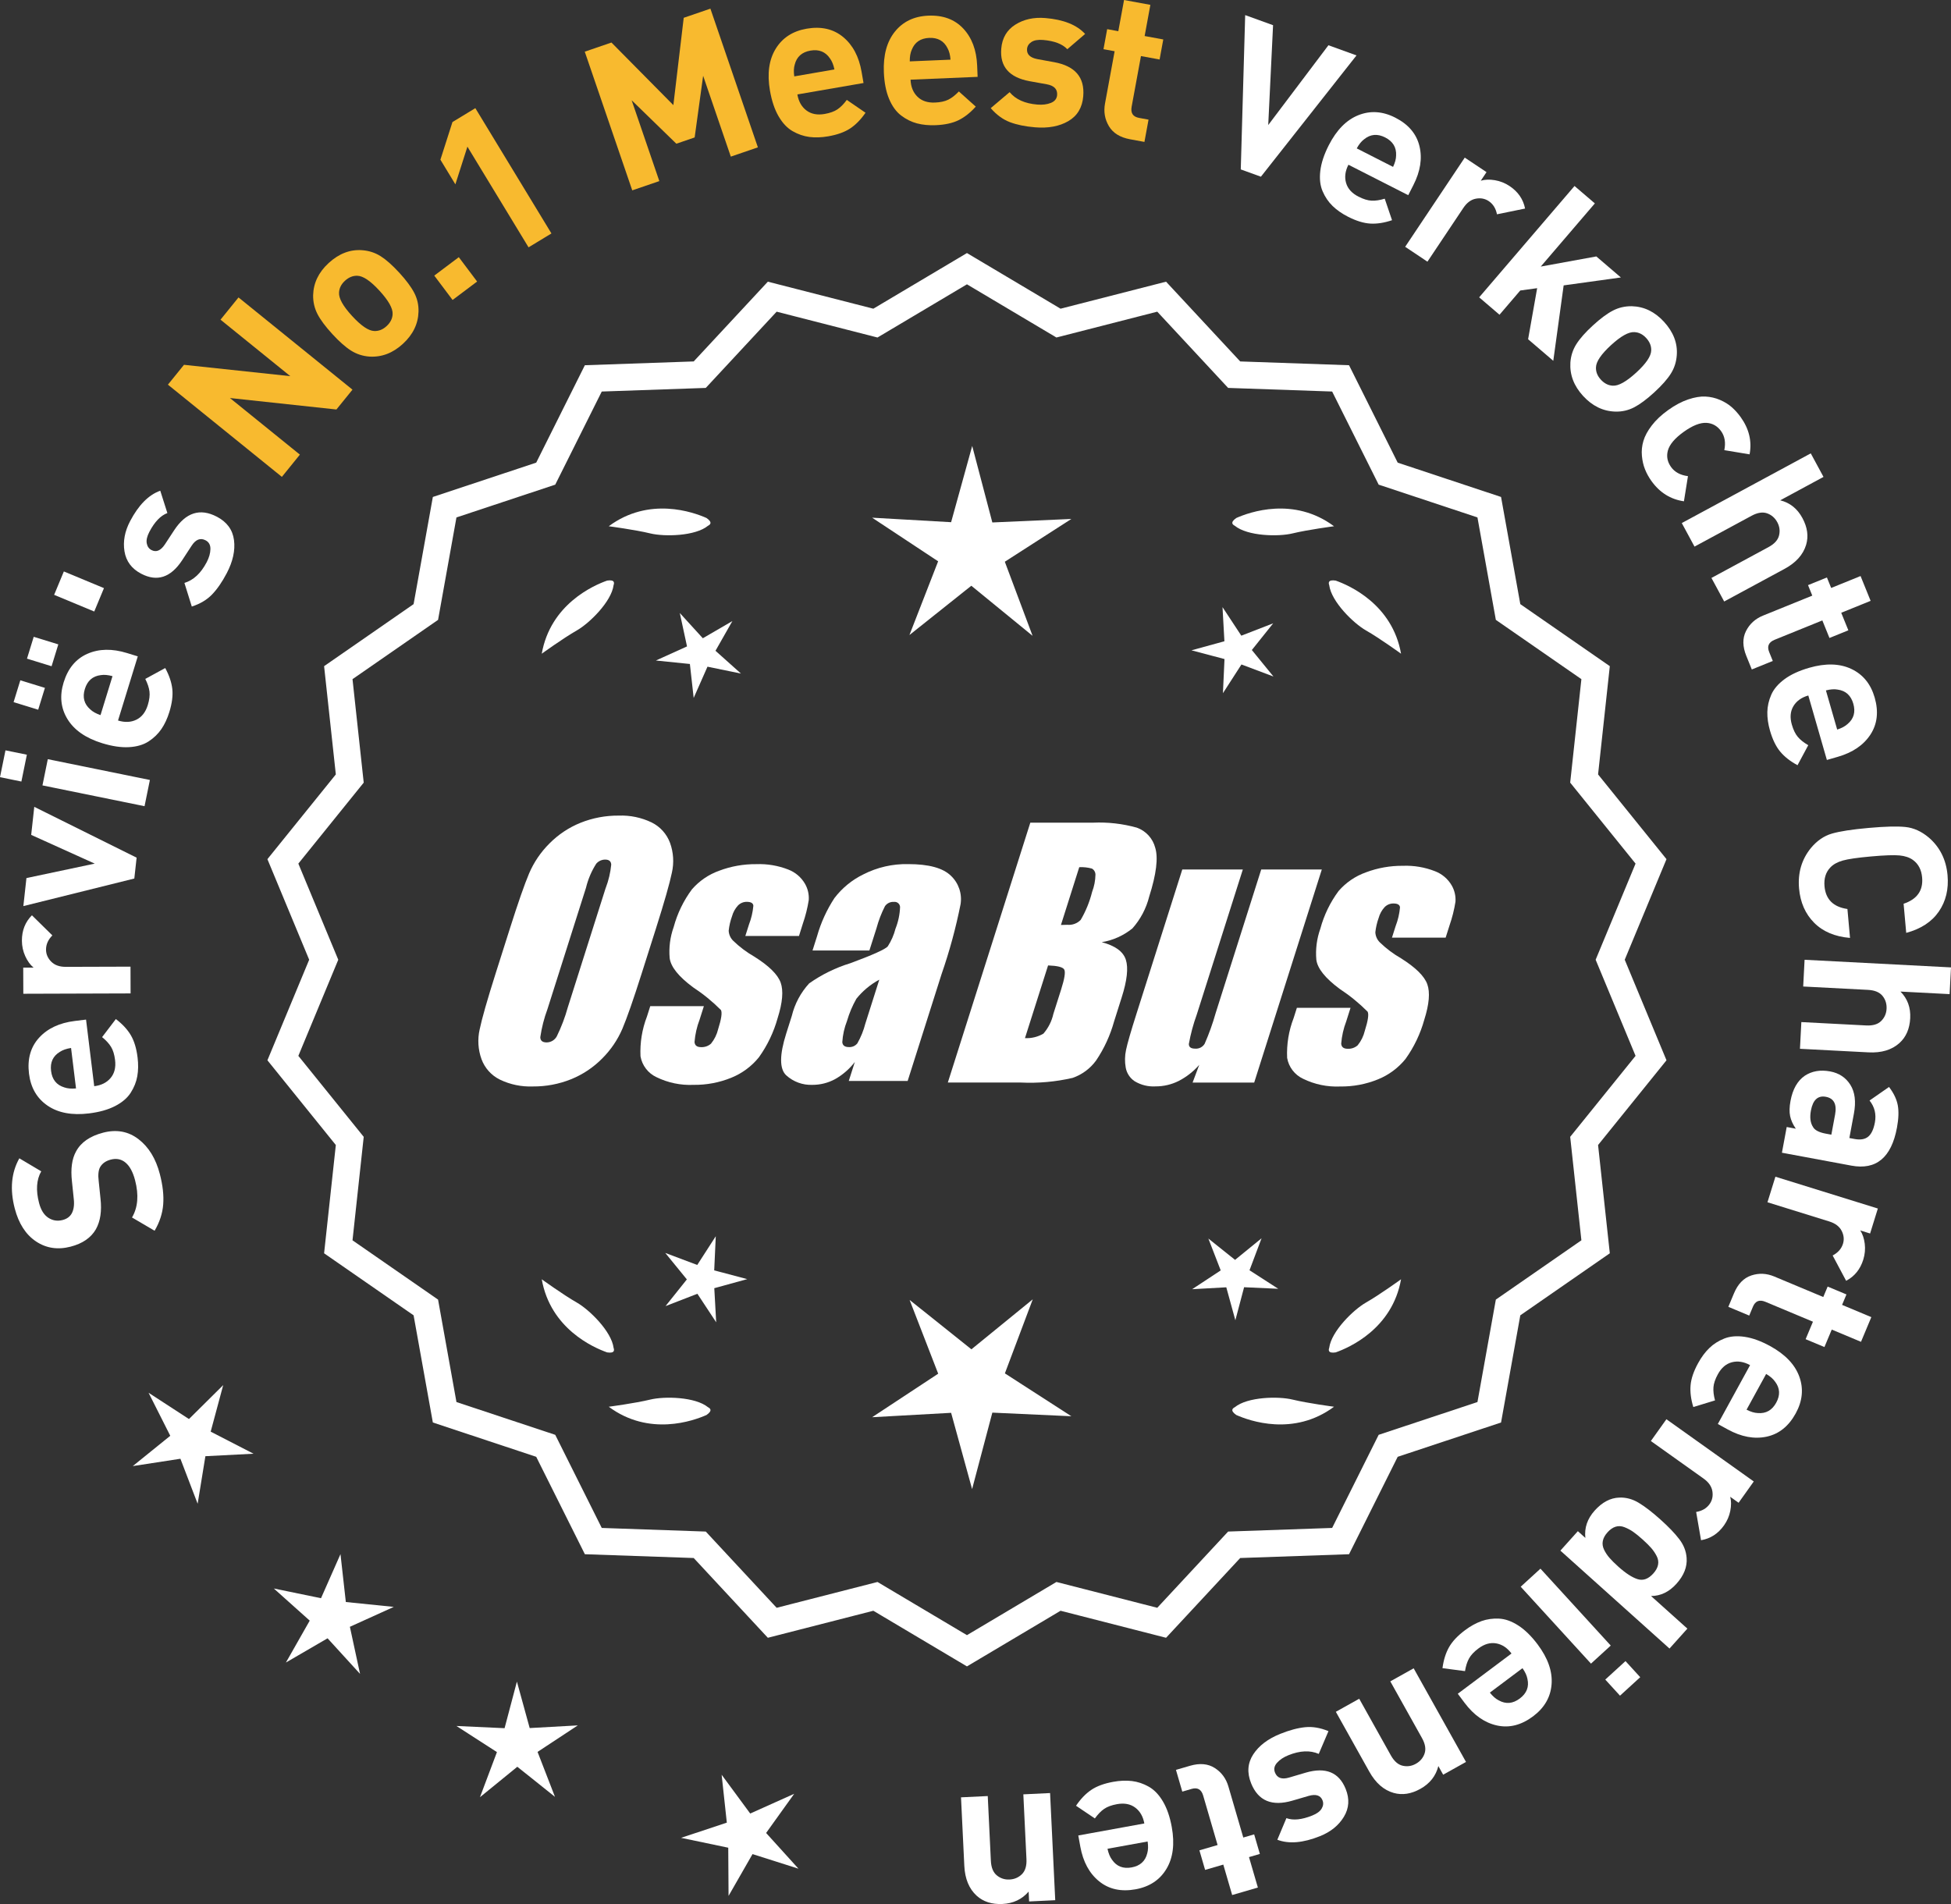 <?xml version="1.0" encoding="UTF-8"?>
<svg id="Layer_2" data-name="Layer 2" xmlns="http://www.w3.org/2000/svg" viewBox="0 0 303.21 295.938">
  <rect x="0" y="0" width="303.21" height="295.938" fill="#333333" stroke="none"/>
  <defs>
    <style>
      .cls-1 {
        fill: #f8ba2f;
      }

      .cls-2 {
        fill: #fff;
      }
    </style>
  </defs>
  <g id="Layer_1-2" data-name="Layer 1">
    <g>
      <g>
        <polygon class="cls-2" points="34.688 215.284 29.368 220.557 23.09 216.472 26.462 223.16 20.636 227.869 28.039 226.729 30.717 233.725 31.921 226.332 39.402 225.947 32.743 222.517 34.688 215.284"/>
        <polygon class="cls-2" points="53.747 248.996 52.915 241.553 49.89 248.405 42.554 246.895 48.135 251.89 44.433 258.402 50.908 254.636 55.957 260.17 54.376 252.848 61.199 249.756 53.747 248.996"/>
        <polygon class="cls-2" points="82.32 268.588 80.334 261.365 78.418 268.607 70.936 268.264 77.23 272.324 74.592 279.334 80.398 274.602 86.25 279.278 83.544 272.293 89.799 268.172 82.32 268.588"/>
        <polygon class="cls-2" points="119.063 284.893 123.427 278.805 116.593 281.872 112.151 275.84 112.957 283.288 105.847 285.648 113.179 287.184 113.227 294.674 116.952 288.176 124.091 290.445 119.063 284.893"/>
      </g>
      <g>
        <path class="cls-2" d="M150.277,258.376l-14.465-8.599-16.302,4.175-11.457-12.326-16.818-.586-7.52-15.055-15.972-5.301-2.974-16.563-13.831-9.586,1.813-16.73-10.57-13.094,6.453-15.542-6.453-15.542,10.57-13.094-1.813-16.73,13.831-9.586,2.974-16.563,15.972-5.301,7.52-15.055,16.818-.586,11.457-12.326,16.302,4.175,14.465-8.599,14.465,8.599,16.302-4.175,11.457,12.326,16.818.586,7.52,15.055,15.972,5.301,2.974,16.563,13.831,9.586-1.813,16.73,10.57,13.094-6.453,15.542,6.453,15.542-10.57,13.094,1.813,16.73-13.831,9.586-2.974,16.563-15.972,5.301-7.52,15.055-16.818.586-11.457,12.326-16.302-4.175-14.465,8.599ZM136.289,246.458l13.988,8.315,13.988-8.315,15.764,4.038,11.079-11.92,16.263-.567,7.272-14.558,15.445-5.126,2.876-16.017,13.375-9.27-1.753-16.179,10.222-12.662-6.24-15.029,6.24-15.029-10.222-12.662,1.753-16.178-13.375-9.27-2.876-16.017-15.445-5.126-7.272-14.558-16.263-.567-11.079-11.92-15.764,4.038-13.988-8.316-13.988,8.316-15.764-4.038-11.079,11.92-16.263.567-7.272,14.558-15.445,5.126-2.876,16.017-13.375,9.27,1.753,16.178-10.222,12.662,6.24,15.029-6.24,15.029,10.222,12.662-1.753,16.179,13.375,9.27,2.876,16.017,15.445,5.126,7.272,14.558,16.263.567,11.079,11.92,15.764-4.038Z"/>
        <path class="cls-2" d="M150.276,259.003l-14.548-8.648-16.396,4.199-11.522-12.396-16.915-.59-7.562-15.141-16.063-5.332-2.992-16.658-13.91-9.641,1.823-16.827-10.632-13.17,6.49-15.631-6.49-15.631,10.632-13.17-1.823-16.826,13.91-9.642,2.992-16.657,16.063-5.333,7.562-15.141,16.915-.59,11.522-12.396,16.396,4.199,14.548-8.648,14.549,8.648,16.396-4.199,11.522,12.396,16.915.59,7.562,15.141,16.063,5.333,2.992,16.657,13.91,9.642-1.824,16.826,10.633,13.17-6.49,15.631,6.49,15.631-10.633,13.17,1.824,16.827-13.91,9.641-2.992,16.658-16.063,5.332-7.562,15.141-16.915.59-11.522,12.396-16.396-4.199-14.549,8.648ZM135.895,249.2l14.382,8.549,14.383-8.549.217.055,15.991,4.096,11.392-12.256,16.722-.582,7.477-14.969,15.88-5.27,2.957-16.469,13.752-9.531-1.803-16.634,10.51-13.02-6.416-15.453,6.416-15.453-10.51-13.02,1.803-16.633-13.752-9.532-2.957-16.468-15.88-5.271-7.477-14.969-16.722-.582-11.392-12.256-16.208,4.15-14.383-8.549-14.382,8.549-.217-.055-15.991-4.096-11.392,12.256-16.722.582-7.477,14.969-15.88,5.271-2.957,16.468-13.752,9.532,1.802,16.633-10.509,13.02,6.416,15.453-6.416,15.453,10.509,13.02-1.802,16.634,13.752,9.531,2.957,16.469,15.88,5.27,7.477,14.969,16.722.582,11.392,12.256,16.208-4.15ZM150.276,255.4l-14.07-8.365-15.858,4.062-11.145-11.989-16.359-.571-7.315-14.644-15.536-5.157-2.894-16.112-13.454-9.324,1.764-16.275-10.282-12.737,6.277-15.118-6.277-15.118,10.282-12.737-1.764-16.275,13.454-9.324,2.894-16.111,15.536-5.157,7.315-14.645,16.359-.57,11.145-11.99,15.858,4.062,14.07-8.365,14.071,8.366,15.858-4.062,11.145,11.99,16.359.57,7.315,14.645,15.536,5.157,2.894,16.111,13.454,9.324-1.764,16.275,10.282,12.737-6.276,15.118,6.276,15.118-10.282,12.737,1.764,16.275-13.454,9.324-2.894,16.112-15.536,5.157-7.315,14.644-16.359.571-11.145,11.989-15.858-4.062-14.071,8.365ZM136.372,245.881l13.904,8.266,13.905-8.266.217.055,15.454,3.958,11.014-11.849,16.166-.563,7.229-14.472,15.353-5.095,2.858-15.923,13.296-9.215-1.742-16.082,10.16-12.587-6.203-14.94,6.203-14.94-10.16-12.587,1.742-16.082-13.296-9.215-2.858-15.922-15.353-5.095-7.229-14.473-16.166-.562-11.014-11.85-15.671,4.015-.192-.115-13.713-8.152-13.904,8.268-15.671-4.015-11.014,11.85-16.166.562-7.229,14.473-15.353,5.095-2.858,15.922-13.296,9.215,1.742,16.082-10.159,12.587,6.203,14.94-6.203,14.94,10.159,12.587-1.742,16.082,13.296,9.215,2.858,15.923,15.353,5.095,7.229,14.472,16.166.563,11.014,11.849,15.671-4.013Z"/>
      </g>
      <g>
        <polygon class="cls-2" points="110.997 197.451 111.24 192.145 108.361 196.609 103.39 194.738 106.746 198.855 103.431 203.005 108.383 201.086 111.305 205.521 111.01 200.218 116.131 198.809 110.997 197.451"/>
        <polygon class="cls-2" points="160.503 201.95 150.971 209.719 141.364 202.043 145.807 213.509 135.539 220.274 147.816 219.591 151.077 231.447 154.222 219.56 166.505 220.123 156.172 213.459 160.503 201.95"/>
        <polygon class="cls-2" points="194.19 197.434 196.061 192.463 191.944 195.818 187.795 192.503 189.714 197.455 185.279 200.377 190.582 200.082 191.99 205.204 193.348 200.069 198.654 200.312 194.19 197.434"/>
      </g>
      <g>
        <path class="cls-2" d="M191.891,218.727c-.197.099-.32.215-.359.348-.001.002-.003.003-.005.005.001 0.0.002.001.003.001-.063.227.115.505.606.846,2.043.909,8.925,3.375,15.191-1.283,0,0-4.07-.534-6.459-1.115-2.166-.527-6.98-.443-8.977,1.198Z"/>
        <path class="cls-2" d="M206.555,209.994c0.0.002-0.0.004-0.0.007.001-0.0.002-.001.003-.001.11.208.43.288,1.022.199,2.109-.742,8.805-3.676,10.161-11.365,0,0-3.325,2.407-5.461,3.625-1.936,1.104-5.378,4.471-5.703,7.036-.075.207-.085.376-.022.5Z"/>
      </g>
      <g>
        <path class="cls-2" d="M110.044,218.727c.197.099.32.215.359.348.001.002.003.003.005.005-.001 0-.002.001-.003.001.063.227-.115.505-.606.846-2.043.909-8.925,3.375-15.191-1.283,0,0,4.07-.534,6.459-1.115,2.166-.527,6.98-.443,8.977,1.198Z"/>
        <path class="cls-2" d="M95.381,209.994c-0.0.002 0.0.004 0.0.007-.001-0-.002-.001-.003-.001-.11.208-.43.288-1.022.199-2.109-.742-8.805-3.676-10.161-11.365,0,0,3.325,2.407,5.461,3.625,1.936,1.104,5.378,4.471,5.703,7.036.075.207.085.376.022.5Z"/>
      </g>
      <g>
        <path class="cls-2" d="M110.044,81.711c.197-.099.32-.215.359-.348.001-.002.003-.003.005-.005-.001-0-.002-.001-.003-.001.063-.227-.115-.505-.606-.846-2.043-.909-8.925-3.375-15.191,1.283,0,0,4.07.534,6.459,1.115,2.166.527,6.98.443,8.977-1.198Z"/>
        <path class="cls-2" d="M95.381,90.444c-0-.002 0-.004 0-.007-.001 0-.002.001-.003.001-.11-.208-.43-.288-1.022-.199-2.109.742-8.805,3.676-10.161,11.365,0,0,3.325-2.407,5.461-3.625,1.936-1.104,5.378-4.471,5.703-7.036.075-.207.085-.376.022-.5Z"/>
      </g>
      <g>
        <path class="cls-2" d="M191.891,81.711c-.197-.099-.32-.215-.359-.348-.001-.002-.003-.003-.005-.005.001-0.0.002-.001.003-.001-.063-.227.115-.505.606-.846,2.043-.909,8.925-3.375,15.191,1.283,0,0-4.07.534-6.459,1.115-2.166.527-6.98.443-8.977-1.198Z"/>
        <path class="cls-2" d="M206.555,90.444c0-.002-0-.004-0-.007.001 0.0.002.001.003.001.11-.208.43-.288,1.022-.199,2.109.742,8.805,3.676,10.161,11.365,0,0-3.325-2.407-5.461-3.625-1.936-1.104-5.378-4.471-5.703-7.036-.075-.207-.085-.376-.022-.5Z"/>
      </g>
      <g id="Group_4" data-name="Group 4">
        <g id="Group_1" data-name="Group 1">
          <path id="Path_1" data-name="Path 1" class="cls-2" d="M99.735,151.27c-1.287,4.058-2.289,6.932-3.006,8.623-.743,1.73-1.811,3.301-3.145,4.628-1.374,1.392-3.018,2.488-4.831,3.221-1.89.759-3.911,1.14-5.947,1.123-1.762.067-3.514-.296-5.104-1.059-1.333-.652-2.362-1.794-2.872-3.188-.534-1.48-.633-3.081-.285-4.615.343-1.661,1.174-4.572,2.493-8.734l2.193-6.911c1.287-4.058,2.289-6.932,3.006-8.623.743-1.73,1.811-3.301,3.145-4.628,1.374-1.392,3.018-2.488,4.831-3.221,1.89-.757,3.911-1.138,5.947-1.12,1.762-.067,3.514.296,5.104,1.059,1.332.654,2.36,1.796,2.872,3.189.534,1.48.633,3.082.285,4.616-.343,1.661-1.173,4.571-2.492,8.731l-2.194,6.909ZM94.144,137.996c.442-1.159.728-2.373.849-3.608-.025-.526-.342-.786-.951-.786-.528.006-1.028.236-1.375.634-.738,1.153-1.278,2.422-1.598,3.754l-5.99,18.863c-.521,1.405-.892,2.861-1.11,4.343,0,.552.337.824.98.824.663-.002,1.272-.367,1.586-.951.708-1.449,1.281-2.96,1.712-4.514l5.891-18.565.005.005Z"/>
          <path id="Path_2" data-name="Path 2" class="cls-2" d="M124.17,145.478h-8.337l.571-1.795c.36-.932.588-1.91.678-2.904-.032-.406-.374-.609-1.027-.609-.511-.005-1.002.199-1.36.563-.44.48-.76,1.059-.932,1.687-.261.721-.434,1.471-.516,2.234.027.588.273,1.145.692,1.559.987.957,2.09,1.787,3.283,2.47,2.283,1.433,3.65,2.78,4.102,4.039.45,1.262.298,3.1-.469,5.516-.606,2.188-1.593,4.253-2.916,6.099-1.134,1.403-2.607,2.494-4.28,3.17-1.866.76-3.866,1.137-5.881,1.11-1.989.089-3.969-.323-5.758-1.198-1.308-.611-2.234-1.824-2.479-3.246-.096-2.11.247-4.217,1.008-6.188l.507-1.598h8.334l-.665,2.097c-.426,1.113-.691,2.281-.786,3.469.038.533.375.799.995.799.573.035,1.136-.159,1.566-.539.535-.66.914-1.431,1.11-2.258.501-1.579.646-2.568.436-2.968-1.324-1.328-2.782-2.516-4.35-3.545-2.238-1.661-3.445-3.17-3.62-4.527-.144-1.635.068-3.281.622-4.825.569-2.111,1.53-4.096,2.831-5.852,1.142-1.318,2.605-2.319,4.247-2.904,1.841-.694,3.795-1.04,5.763-1.02,1.695-.065,3.385.22,4.965.837,1.093.416,2.01,1.195,2.597,2.206.446.77.652,1.655.589,2.543-.197,1.246-.505,2.473-.919,3.665l-.603,1.927v-.013Z"/>
          <path id="Path_3" data-name="Path 3" class="cls-2" d="M135.109,147.73h-8.832l.704-2.219c.594-2.102,1.506-4.101,2.703-5.929,1.19-1.558,2.727-2.818,4.489-3.678,2.159-1.102,4.557-1.651,6.981-1.598,3.183,0,5.391.602,6.626,1.807,1.207,1.138,1.77,2.801,1.503,4.439-.732,3.678-1.717,7.301-2.948,10.842l-5.275,16.619h-9.151l.939-2.948c-.833,1.085-1.877,1.991-3.069,2.663-1.084.587-2.299.892-3.532.888-1.495.057-2.952-.476-4.058-1.483-1.059-.989-1.059-3.155,0-6.499l.863-2.723c.457-1.89,1.387-3.633,2.701-5.066,1.961-1.384,4.13-2.445,6.425-3.145,3.5-1.3,5.432-2.171,5.795-2.614.543-.846.947-1.772,1.198-2.745.429-1.076.669-2.218.71-3.376-.029-.466-.43-.82-.895-.792-.018.001-.037.003-.055.005-.549-.041-1.079.21-1.395.66-.559,1.094-1.001,2.244-1.319,3.43l-1.105,3.462ZM136.653,152.269c-1.375.739-2.587,1.749-3.563,2.968-.617,1.087-1.105,2.242-1.452,3.442-.417,1.06-.665,2.179-.735,3.316.057.494.387.748,1.008.748.515.039,1.016-.18,1.337-.584.548-.968.966-2.005,1.243-3.082l2.162-6.809Z"/>
        </g>
        <g id="Group_3" data-name="Group 3">
          <path id="Path_7" data-name="Path 7" class="cls-2" d="M160.116,127.864h9.778c2.286-.102,4.574.159,6.778.773,1.417.502,2.491,1.676,2.866,3.132.482,1.573.169,4.102-.939,7.589-.458,1.832-1.352,3.527-2.606,4.939-1.376,1.117-3.019,1.855-4.768,2.143,2.092.552,3.341,1.458,3.747,2.732s.191,3.227-.647,5.852l-1.186,3.747c-.599,2.16-1.543,4.209-2.797,6.068-.911,1.247-2.181,2.187-3.64,2.694-2.64.61-5.352.853-8.059.723h-11.338l12.82-40.394h-.012ZM162.887,150.047l-3.594,11.305c1.003.055,2-.187,2.866-.697.763-.878,1.295-1.933,1.548-3.069l1.198-3.766c.552-1.731.712-2.779.481-3.145-.229-.368-1.059-.571-2.505-.622l.005-.007ZM167.731,134.779l-2.847,8.985c.425-.019.755-.025.989-.025.773.074,1.538-.207,2.08-.762.796-1.36,1.394-2.827,1.775-4.356.325-.849.501-1.747.519-2.656.007-.396-.201-.766-.545-.964-.638-.177-1.299-.25-1.96-.218l-.012-.003Z"/>
          <path id="Path_8" data-name="Path 8" class="cls-2" d="M205.425,135.15l-10.506,33.107h-9.574l1.034-2.752c-.9,1.034-1.989,1.886-3.208,2.511-1.107.552-2.327.839-3.563.837-1.145.071-2.284-.208-3.267-.799-.732-.487-1.233-1.252-1.389-2.118-.163-.914-.146-1.851.051-2.759.197-.957.742-2.86,1.649-5.7l7.089-22.332h9.409l-7.152,22.528c-.542,1.492-.956,3.028-1.236,4.59,0,.481.317.723.97.723.596.053,1.171-.237,1.483-.748.687-1.562,1.264-3.17,1.725-4.812l7.07-22.28h9.409l.005.004Z"/>
          <path id="Path_9" data-name="Path 9" class="cls-2" d="M224.667,145.732h-8.338l.571-1.795c.36-.932.588-1.91.678-2.904-.032-.406-.374-.609-1.027-.609-.511-.004-1.001.199-1.359.563-.44.48-.76,1.059-.932,1.687-.26.721-.432,1.47-.514,2.231.027.588.273,1.145.692,1.559.986.958,2.089,1.788,3.281,2.472,2.283,1.433,3.65,2.78,4.102,4.039.45,1.262.298,3.1-.469,5.516-.606,2.188-1.593,4.253-2.916,6.099-1.134,1.403-2.607,2.494-4.28,3.17-1.866.76-3.866,1.137-5.881,1.11-1.989.089-3.969-.323-5.758-1.198-1.308-.611-2.234-1.824-2.479-3.246-.096-2.11.247-4.217,1.008-6.188l.507-1.598h8.338l-.665,2.099c-.426,1.113-.691,2.281-.786,3.469.038.533.375.799.995.799.573.035,1.136-.159,1.566-.539.535-.66.914-1.431,1.11-2.258.501-1.579.646-2.568.436-2.968-1.324-1.328-2.782-2.516-4.35-3.545-2.238-1.661-3.445-3.17-3.62-4.527-.144-1.635.068-3.281.622-4.825.569-2.111,1.53-4.096,2.831-5.852,1.142-1.318,2.605-2.319,4.247-2.904,1.841-.694,3.795-1.04,5.763-1.02,1.695-.065,3.385.22,4.965.837,1.096.414,2.016,1.194,2.606,2.206.446.77.652,1.655.589,2.543-.197,1.246-.505,2.473-.919,3.665l-.609,1.921-.007-.009Z"/>
        </g>
      </g>
      <g>
        <path class="cls-2" d="M16.024,176.048c2.085-.544,3.921-.206,5.505,1.013,1.586,1.219,2.69,3.025,3.312,5.42.458,1.755.632,3.33.521,4.726-.109,1.396-.554,2.757-1.334,4.084l-3.513-2.062c.917-1.562,1.077-3.487.479-5.779-.333-1.279-.824-2.193-1.475-2.74-.649-.548-1.419-.706-2.306-.475-.765.199-1.313.585-1.65,1.157-.27.489-.346,1.215-.226,2.176l.282,2.736c.216,1.929-.022,3.512-.714,4.75-.759,1.321-2.065,2.225-3.924,2.708-2.002.521-3.798.251-5.387-.812-1.589-1.062-2.689-2.771-3.303-5.125-.774-2.973-.536-5.569.715-7.792l3.403,2.023c-.741,1.297-.855,2.936-.339,4.917.285,1.095.767,1.862,1.442,2.303.678.44,1.418.556,2.225.347.66-.172,1.132-.516,1.417-1.031.311-.588.414-1.331.312-2.23l-.284-2.736c-.22-1.949-.008-3.504.638-4.664.757-1.409,2.157-2.38,4.201-2.912Z"/>
        <path class="cls-2" d="M13.373,158.471l1.269,10.354c1.102-.135,1.951-.562,2.551-1.279.601-.719.83-1.649.69-2.793-.104-.847-.311-1.525-.621-2.035-.31-.51-.774-1.018-1.395-1.521l2.138-2.81c1.02.778,1.794,1.613,2.322,2.505.527.892.879,2.047,1.053,3.465.13,1.06.115,2.033-.045,2.924-.158.89-.5,1.743-1.024,2.56-.523.816-1.33,1.506-2.422,2.069-1.092.564-2.441.944-4.052,1.142-2.646.324-4.797-.078-6.45-1.208-1.653-1.131-2.614-2.786-2.881-4.967-.278-2.266.241-4.124,1.557-5.575,1.317-1.45,3.171-2.322,5.563-2.616l1.747-.214ZM11.044,162.883c-.717.109-1.294.31-1.732.6-1.08.647-1.54,1.64-1.375,2.973.163,1.334.847,2.186,2.054,2.554.493.176,1.102.23,1.824.163l-.771-6.289Z"/>
        <path class="cls-2" d="M4.959,142.26l3.179,3.126c-.659.664-.987,1.4-.985,2.211.003.704.272,1.327.806,1.87.537.542,1.293.812,2.275.808l10.048-.031.013,4.16-16.671.053-.014-4.063,1.601-.005c-.514-.426-.941-1.016-1.285-1.772-.344-.756-.518-1.561-.52-2.414-.006-1.579.513-2.893,1.554-3.941Z"/>
        <path class="cls-2" d="M5.328,125.406l15.904,7.897-.357,3.244-17.244,4.285.479-4.357,10.613-2.246-9.875-4.466.479-4.357Z"/>
        <path class="cls-2" d="M4.175,117.301l-.851,4.171-3.324-.678.851-4.17,3.324.677ZM23.295,121.229l-.831,4.076-15.865-3.232.829-4.076,15.867,3.232Z"/>
        <path class="cls-2" d="M6.981,106.913l-1.046,3.395-3.823-1.177,1.046-3.395,3.823,1.177ZM9.062,100.154l-1.046,3.396-3.822-1.178,1.046-3.395,3.822,1.177ZM21.413,102.016l-3.07,9.97c1.061.327,2.011.285,2.852-.126.842-.411,1.431-1.167,1.771-2.268.25-.815.338-1.52.265-2.111-.074-.593-.291-1.245-.652-1.959l3.099-1.69c.613,1.126.979,2.204,1.098,3.233.117,1.03-.034,2.228-.455,3.594-.313,1.02-.726,1.902-1.233,2.649-.51.748-1.169,1.388-1.98,1.919-.812.532-1.83.831-3.056.9-1.229.069-2.615-.136-4.166-.612-2.548-.785-4.347-2.03-5.394-3.737-1.05-1.707-1.25-3.61-.604-5.71.673-2.182,1.905-3.666,3.699-4.453,1.793-.787,3.842-.826,6.146-.116l1.682.518ZM17.485,105.093c-.699-.193-1.308-.247-1.825-.161-1.251.15-2.075.868-2.471,2.152s-.117,2.341.833,3.169c.379.363.912.661,1.6.895l1.863-6.055Z"/>
        <path class="cls-2" d="M16.158,91.411l-1.511,3.635-6.234-2.592,1.511-3.635,6.234,2.592Z"/>
        <path class="cls-2" d="M33.704,80.309c1.567.823,2.455,2.035,2.662,3.638s-.171,3.32-1.132,5.152c-.714,1.359-1.471,2.457-2.27,3.29-.799.834-1.852,1.462-3.157,1.885l-1.146-3.673c1.402-.421,2.554-1.49,3.457-3.21.377-.718.571-1.398.583-2.042.014-.645-.235-1.1-.745-1.367-.812-.427-1.539-.145-2.178.844l-1.477,2.262c-1.771,2.685-3.893,3.378-6.367,2.079-1.474-.773-2.335-1.931-2.587-3.472-.251-1.542.04-3.105.872-4.692,1.318-2.512,2.882-4.089,4.688-4.731l1.105,3.471c-1.048.391-1.979,1.359-2.792,2.908-.366.699-.504,1.296-.415,1.789.092.493.335.844.732,1.052.736.387,1.429.1,2.077-.861l1.446-2.204c1.819-2.779,4.034-3.484,6.641-2.116Z"/>
        <path class="cls-1" d="M54.78,60.562l-2.497,3.084-16.547-1.782,10.871,8.797-2.799,3.458-17.711-14.333,2.497-3.085,16.521,1.763-10.845-8.777,2.797-3.457,17.712,14.333Z"/>
        <path class="cls-1" d="M62.043,42.373c1.081,1.179,1.859,2.225,2.333,3.136s.697,1.887.667,2.928c-.052,1.9-.863,3.571-2.436,5.014-1.557,1.428-3.283,2.085-5.181,1.973-1.054-.075-2.013-.389-2.881-.938-.867-.551-1.834-1.408-2.901-2.571s-1.835-2.196-2.302-3.1c-.466-.903-.693-1.884-.677-2.939.052-1.9.855-3.564,2.411-4.992,1.604-1.472,3.34-2.137,5.205-1.996,1.054.076,2.01.386,2.87.928.86.543,1.824,1.396,2.891,2.56ZM58.978,45.186c-1.398-1.524-2.543-2.299-3.433-2.322-.694-.029-1.34.229-1.937.777-.581.533-.887,1.147-.917,1.84-.053.889.619,2.096,2.019,3.62,1.413,1.541,2.565,2.322,3.454,2.346.693.03,1.331-.222,1.912-.756.598-.548.912-1.168.941-1.861.054-.889-.627-2.103-2.04-3.644Z"/>
        <path class="cls-1" d="M74.149,43.759l-3.812,2.863-2.846-3.785,3.812-2.865,2.846,3.787Z"/>
        <path class="cls-1" d="M85.7,36.284l-3.556,2.159-9.502-15.645-1.872,5.854-2.325-3.829,1.873-5.854,3.555-2.159,11.827,19.474Z"/>
        <path class="cls-1" d="M117.786,22.902l-4.209,1.441-4.301-12.564-1.318,9.584-2.846.974-6.946-6.754,4.301,12.564-4.208,1.44-7.38-21.556,4.147-1.42,9.622,9.729,1.61-13.574,4.147-1.42,7.38,21.556Z"/>
        <path class="cls-1" d="M134.201,12.903l-10.279,1.776c.188,1.093.656,1.921,1.403,2.485.747.563,1.688.747,2.823.551.841-.146,1.508-.385,2.003-.72.494-.334.979-.823,1.451-1.468l2.911,1.997c-.728,1.057-1.523,1.871-2.388,2.442s-2.002.979-3.41,1.223c-1.052.182-2.024.214-2.921.099-.897-.115-1.766-.415-2.606-.897-.843-.482-1.571-1.255-2.188-2.317-.617-1.062-1.062-2.393-1.34-3.99-.453-2.628-.157-4.795.891-6.502,1.047-1.708,2.653-2.749,4.818-3.123,2.25-.388,4.131.039,5.645,1.282s2.477,3.053,2.887,5.428l.3,1.734ZM129.68,10.794c-.144-.711-.372-1.277-.684-1.7-.7-1.048-1.713-1.458-3.037-1.229-1.325.229-2.141.954-2.449,2.177-.151.502-.176,1.113-.072,1.831l6.242-1.079Z"/>
        <path class="cls-1" d="M151.934,11.946l-10.422.438c.045,1.109.403,1.99,1.071,2.646s1.578.958,2.729.91c.852-.036,1.546-.188,2.078-.456.533-.268,1.076-.69,1.629-1.27l2.629,2.356c-.856.954-1.751,1.659-2.682,2.114s-2.111.713-3.538.773c-1.066.045-2.035-.049-2.91-.278s-1.697-.639-2.47-1.226c-.772-.586-1.396-1.446-1.871-2.58-.474-1.133-.746-2.509-.813-4.129-.111-2.664.462-4.775,1.72-6.334,1.258-1.558,2.985-2.383,5.182-2.476,2.28-.096,4.09.57,5.433,1.998,1.341,1.428,2.061,3.346,2.163,5.754l.073,1.759ZM147.722,9.272c-.052-.724-.205-1.315-.459-1.774-.561-1.13-1.511-1.666-2.854-1.609s-2.245.671-2.71,1.844c-.215.479-.317,1.081-.309,1.806l6.331-.266Z"/>
        <path class="cls-1" d="M168.351,14.951c-.146,1.765-.916,3.054-2.312,3.87-1.396.814-3.124,1.137-5.186.966-1.53-.127-2.837-.396-3.914-.807-1.079-.411-2.069-1.135-2.968-2.173l2.937-2.485c.934,1.126,2.368,1.77,4.304,1.931.808.066,1.51-.02,2.108-.259.597-.239.921-.646.969-1.22.074-.914-.468-1.473-1.628-1.677l-2.657-.478c-3.163-.584-4.628-2.268-4.397-5.053.138-1.658.867-2.903,2.188-3.736,1.321-.832,2.875-1.174,4.662-1.025,2.826.234,4.889,1.059,6.184,2.473l-2.765,2.371c-.769-.812-2.023-1.292-3.767-1.438-.786-.064-1.39.041-1.809.316-.42.275-.647.637-.685,1.083-.068.829.466,1.354,1.604,1.578l2.594.472c3.269.593,4.781,2.355,4.537,5.29Z"/>
        <path class="cls-1" d="M177.858,22.057l-2.233-.411c-1.554-.285-2.648-.964-3.286-2.036-.64-1.071-.841-2.247-.605-3.527l1.494-8.12-1.731-.318.572-3.115,1.731.318.892-4.847,4.091.753-.891,4.846,2.896.533-.573,3.115-2.895-.532-1.448,7.868c-.181.986.201,1.566,1.146,1.739l1.479.272-.637,3.462Z"/>
        <path class="cls-2" d="M210.818,8.611l-14.857,18.853-3.13-1.133.686-23.983,4.333,1.568-.752,15.52,9.357-12.403,4.363,1.579Z"/>
        <path class="cls-2" d="M218.859,30.336l-9.297-4.733c-.503.988-.625,1.932-.364,2.83.261.899.904,1.61,1.932,2.133.76.387,1.438.596,2.034.623.596.028,1.276-.074,2.041-.307l1.135,3.343c-1.215.411-2.339.586-3.374.526-1.034-.061-2.189-.415-3.462-1.063-.952-.484-1.751-1.041-2.4-1.671-.649-.629-1.166-1.389-1.549-2.279-.386-.891-.506-1.945-.364-3.166.143-1.22.582-2.552,1.317-3.997,1.211-2.376,2.746-3.935,4.607-4.675,1.86-.739,3.771-.611,5.728.386,2.035,1.036,3.286,2.505,3.754,4.407s.154,3.928-.939,6.075l-.798,1.568ZM216.501,25.939c.311-.655.468-1.246.471-1.771.067-1.26-.499-2.193-1.696-2.804s-2.285-.518-3.266.276c-.422.312-.808.786-1.155,1.423l5.646,2.875Z"/>
        <path class="cls-2" d="M237.015,32.415l-4.367.893c-.182-.918-.61-1.602-1.283-2.052-.587-.392-1.254-.516-2.001-.375-.749.142-1.396.62-1.941,1.436l-5.582,8.355-3.459-2.312,9.261-13.862,3.38,2.258-.889,1.33c.639-.188,1.367-.215,2.188-.077.819.137,1.584.441,2.294.916,1.312.877,2.112,2.041,2.4,3.49Z"/>
        <path class="cls-2" d="M241.4,56.079l-3.913-3.351,1.406-7.938-2.627.361-3.226,3.768-3.16-2.706,14.82-17.305,3.16,2.706-8.409,9.818,8.638-1.575,3.815,3.268-8.893,1.232-1.612,11.722Z"/>
        <path class="cls-2" d="M257.106,60.975c-1.18,1.081-2.226,1.858-3.137,2.333-.911.473-1.889.695-2.928.665-1.9-.053-3.571-.865-5.014-2.438-1.427-1.557-2.083-3.284-1.97-5.182.074-1.054.388-2.014.939-2.881.551-.867,1.408-1.833,2.572-2.9,1.164-1.066,2.196-1.833,3.102-2.3.902-.467,1.883-.692,2.938-.677,1.9.053,3.564.857,4.991,2.414,1.471,1.604,2.135,3.34,1.993,5.205-.076,1.054-.386,2.011-.929,2.87s-1.396,1.823-2.56,2.89ZM254.296,57.908c1.524-1.398,2.298-2.542,2.323-3.433.029-.693-.229-1.338-.777-1.936-.532-.582-1.146-.889-1.84-.918-.89-.054-2.096.619-3.621,2.017-1.541,1.413-2.322,2.564-2.347,3.454-.03.693.221,1.33.755,1.912.547.598,1.168.912,1.862.941.889.055,2.102-.625,3.645-2.038Z"/>
        <path class="cls-2" d="M261.703,77.915c-2.076-.3-3.759-1.352-5.05-3.156-.409-.572-.742-1.175-.995-1.806-.255-.631-.417-1.335-.486-2.11-.071-.776.008-1.547.235-2.312.226-.766.66-1.568,1.306-2.409.644-.841,1.496-1.64,2.555-2.397,1.058-.756,2.09-1.304,3.094-1.642s1.9-.487,2.689-.447c.788.039,1.543.214,2.264.525.721.311,1.333.691,1.841,1.143.505.451.964.963,1.372,1.536,1.303,1.822,1.763,3.748,1.379,5.779l-3.928-.652c.239-1.168.075-2.151-.496-2.949-.571-.799-1.326-1.229-2.262-1.294-.985-.057-2.163.405-3.533,1.386-1.389.992-2.215,1.963-2.479,2.914-.244.907-.079,1.76.491,2.559.57.798,1.446,1.273,2.631,1.424l-.627,3.91Z"/>
        <path class="cls-2" d="M267.959,93.487l-1.979-3.66,8.868-4.792c.92-.497,1.466-1.102,1.639-1.813.174-.712.082-1.396-.272-2.053-.365-.676-.893-1.137-1.582-1.382-.692-.245-1.496-.12-2.416.378l-8.868,4.792-1.979-3.66,20.046-10.832,1.978,3.66-6.729,3.636c1.511.372,2.661,1.29,3.452,2.754.782,1.445.973,2.832.577,4.162-.459,1.533-1.578,2.78-3.36,3.744l-9.375,5.066Z"/>
        <path class="cls-2" d="M272.254,104.053l-.854-2.105c-.593-1.464-.61-2.751-.049-3.865s1.445-1.915,2.65-2.404l7.651-3.104-.662-1.631,2.937-1.19.661,1.631,4.567-1.853,1.563,3.855-4.568,1.853,1.108,2.728-2.937,1.19-1.106-2.728-7.414,3.007c-.929.377-1.213,1.01-.852,1.899l.565,1.394-3.263,1.323Z"/>
        <path class="cls-2" d="M283.92,118.12l-2.887-10.024c-1.066.307-1.839.862-2.318,1.666s-.559,1.76-.24,2.866c.236.82.547,1.458.934,1.912.386.455.926.883,1.618,1.283l-1.668,3.11c-1.13-.606-2.025-1.31-2.688-2.106-.663-.797-1.191-1.883-1.588-3.256-.294-1.025-.433-1.99-.416-2.894.017-.904.22-1.801.607-2.689s1.077-1.697,2.065-2.426c.989-.729,2.262-1.317,3.82-1.766,2.562-.738,4.749-.68,6.561.176,1.812.854,3.021,2.338,3.629,4.449.631,2.193.412,4.11-.658,5.751-1.071,1.641-2.765,2.794-5.081,3.461l-1.69.486ZM285.522,113.396c.691-.222,1.229-.51,1.616-.865.965-.811,1.262-1.861.89-3.153-.371-1.291-1.182-2.023-2.43-2.197-.518-.096-1.126-.054-1.828.127l1.752,6.089Z"/>
        <path class="cls-2" d="M287.516,145.777c-2.353-.196-4.211-.982-5.578-2.358-1.365-1.377-2.146-3.148-2.34-5.316-.218-2.422.396-4.522,1.843-6.302.947-1.135,2.032-1.88,3.254-2.236,1.221-.356,3.116-.649,5.688-.88,2.571-.231,4.489-.28,5.754-.147,1.265.132,2.465.673,3.599,1.62,1.742,1.493,2.721,3.451,2.938,5.873.193,2.167-.259,4.05-1.356,5.648-1.099,1.598-2.789,2.702-5.068,3.314l-.406-4.526c2.101-.702,3.06-2.063,2.878-4.081-.108-1.212-.586-2.122-1.434-2.731-.527-.381-1.217-.613-2.07-.697-.854-.084-2.332-.031-4.437.157-2.103.189-3.567.4-4.393.636-.825.234-1.463.586-1.913,1.056-.725.75-1.032,1.73-.924,2.942.184,2.04,1.37,3.218,3.562,3.535l.404,4.494Z"/>
        <path class="cls-2" d="M279.736,163.013l.216-4.154,10.065.523c1.046.055,1.826-.177,2.345-.695.518-.518.797-1.149.835-1.895.04-.768-.171-1.436-.632-2.004-.463-.568-1.216-.88-2.259-.935l-10.067-.523.216-4.154,22.755,1.184-.217,4.154-7.638-.397c1.096,1.104,1.601,2.486,1.515,4.148-.086,1.641-.644,2.925-1.675,3.854-1.188,1.069-2.794,1.553-4.817,1.447l-10.642-.554Z"/>
        <path class="cls-2" d="M276.934,179.163l.743-3.996,1.415.264c-.461-.672-.757-1.329-.887-1.972-.13-.642-.109-1.425.062-2.348.339-1.825,1.08-3.13,2.225-3.915,1.111-.727,2.422-.949,3.933-.669,1.383.257,2.432.951,3.144,2.081.712,1.131.897,2.619.554,4.465l-.708,3.807.819.152c.9.167,1.602.048,2.101-.358.498-.406.847-1.145,1.047-2.214.237-1.279-.04-2.416-.831-3.409l3.027-2.106c.731.961,1.186,1.907,1.359,2.84.173.933.133,2.092-.125,3.477-.865,4.656-3.229,6.625-7.087,5.908l-10.791-2.006ZM283.733,176.196l.882.163.579-3.114c.3-1.615-.18-2.54-1.438-2.773-1.238-.23-2.009.483-2.317,2.141-.199,1.069-.087,1.925.335,2.568.279.485.933.824,1.96,1.016Z"/>
        <path class="cls-2" d="M286.913,199.071l-2.096-3.934c.827-.437,1.362-1.041,1.604-1.815.207-.672.139-1.347-.21-2.024-.347-.678-.991-1.162-1.928-1.453l-9.596-2.98,1.234-3.973,15.921,4.945-1.205,3.881-1.527-.475c.362.559.594,1.251.696,2.075.1.824.024,1.645-.229,2.46-.469,1.507-1.357,2.604-2.665,3.293Z"/>
        <path class="cls-2" d="M268.605,203.116l.876-2.096c.609-1.457,1.505-2.383,2.688-2.777,1.184-.396,2.376-.342,3.576.16l7.614,3.188.682-1.623,2.921,1.223-.68,1.624,4.546,1.902-1.605,3.838-4.545-1.903-1.139,2.716-2.922-1.223,1.138-2.716-7.38-3.089c-.926-.388-1.573-.138-1.943.748l-.58,1.387-3.247-1.358Z"/>
        <path class="cls-2" d="M266.972,221.328l5.012-9.148c-.973-.533-1.912-.684-2.818-.45-.907.233-1.636.855-2.189,1.865-.41.748-.639,1.42-.685,2.016-.047.595.035,1.277.244,2.05l-3.374,1.032c-.375-1.227-.516-2.355-.425-3.388.091-1.033.48-2.176,1.168-3.43.512-.936,1.094-1.718,1.742-2.347.648-.63,1.423-1.124,2.325-1.481.901-.357,1.96-.446,3.175-.267,1.215.179,2.533.658,3.956,1.438,2.339,1.281,3.849,2.863,4.533,4.746.684,1.883.498,3.787-.559,5.715-1.098,2.001-2.603,3.207-4.519,3.617s-3.931.036-6.045-1.122l-1.542-.846ZM271.438,219.104c.646.329,1.23.504,1.755.524,1.257.104,2.208-.433,2.854-1.611s.587-2.27-.178-3.271c-.299-.432-.762-.831-1.387-1.198l-3.044,5.557Z"/>
        <path class="cls-2" d="M264.363,239.391l-.76-4.392c.922-.155,1.618-.562,2.088-1.223.409-.574.553-1.236.436-1.989-.12-.753-.578-1.413-1.377-1.983l-8.185-5.829,2.415-3.389,13.578,9.674-2.358,3.31-1.303-.928c.169.644.174,1.373.012,2.188-.161.814-.489,1.569-.984,2.265-.916,1.286-2.104,2.051-3.562,2.296Z"/>
        <path class="cls-2" d="M242.504,241.009l2.715-3.024,1.166,1.048c-.175-1.562.308-2.978,1.447-4.248,1.169-1.302,2.446-1.975,3.834-2.02,1.041-.041,2.045.229,3.013.812.967.582,2.095,1.45,3.381,2.604,1.271,1.14,2.246,2.159,2.93,3.06.684.899,1.061,1.868,1.133,2.907.104,1.385-.421,2.72-1.574,4.005-1.141,1.271-2.458,1.907-3.954,1.913l5.645,5.066-2.778,3.096-16.956-15.219ZM251.498,243.492c1.158,1.04,2.165,1.691,3.018,1.955.854.264,1.664-.033,2.434-.89.398-.445.643-.893.731-1.343.09-.451.02-.9-.209-1.349-.229-.449-.508-.864-.837-1.246-.331-.383-.782-.83-1.354-1.344-.572-.513-1.065-.913-1.48-1.2-.416-.287-.863-.523-1.342-.709-.478-.187-.938-.21-1.375-.073-.438.137-.857.428-1.256.872s-.643.892-.731,1.343c-.09.45-.023.904.197,1.36s.505.883.852,1.279c.346.396.797.845,1.353,1.344Z"/>
        <path class="cls-2" d="M236.336,246.62l3.07-2.807,10.924,11.952-3.071,2.807-10.923-11.952ZM249.48,261.05l3.143-2.871,2.288,2.504-3.142,2.871-2.289-2.504Z"/>
        <path class="cls-2" d="M226.559,263.255l8.348-6.254c-.664-.888-1.457-1.413-2.38-1.576-.921-.162-1.843.102-2.764.792-.684.512-1.169,1.029-1.457,1.552-.289.521-.498,1.178-.626,1.967l-3.501-.456c.168-1.271.508-2.358,1.018-3.26.51-.902,1.337-1.782,2.481-2.639.854-.64,1.706-1.111,2.558-1.416.851-.305,1.761-.434,2.73-.386.969.047,1.967.404,3,1.07s2.034,1.648,3.007,2.946c1.598,2.134,2.318,4.199,2.162,6.196s-1.115,3.653-2.873,4.971c-1.828,1.369-3.697,1.844-5.611,1.424-1.913-.419-3.592-1.594-5.038-3.522l-1.054-1.409ZM231.543,263.079c.452.567.913.969,1.382,1.204,1.101.615,2.189.52,3.265-.286s1.474-1.823,1.192-3.052c-.094-.517-.349-1.072-.768-1.665l-5.071,3.799Z"/>
        <path class="cls-2" d="M207.607,266.059l3.632-2.029,4.916,8.8c.511.912,1.122,1.449,1.837,1.612.714.163,1.397.062,2.049-.302.671-.375,1.123-.909,1.359-1.603.234-.694.099-1.497-.412-2.409l-4.917-8.799,3.631-2.029,8.134,14.553-3.548,1.982-.749-1.34c-.389,1.536-1.318,2.715-2.789,3.537-1.435.802-2.818,1.013-4.154.636-1.538-.437-2.802-1.538-3.789-3.308l-5.199-9.302Z"/>
        <path class="cls-2" d="M194.439,277.17c-.66-1.644-.549-3.142.332-4.495.883-1.354,2.283-2.417,4.203-3.188,1.426-.572,2.713-.917,3.862-1.033,1.147-.116,2.357.088,3.625.613l-1.511,3.537c-1.341-.588-2.91-.521-4.712.203-.752.302-1.342.693-1.769,1.176-.429.481-.534.989-.319,1.524.341.851,1.076,1.107,2.206.77l2.589-.765c3.089-.895,5.154-.046,6.195,2.548.62,1.544.526,2.983-.283,4.32-.808,1.336-2.043,2.338-3.707,3.006-2.632,1.057-4.845,1.243-6.636.561l1.409-3.358c1.05.383,2.388.248,4.01-.403.734-.295,1.226-.659,1.477-1.093.251-.435.293-.859.125-1.274-.309-.772-1.023-1.003-2.14-.692l-2.53.74c-3.188.935-5.329.036-6.427-2.696Z"/>
        <path class="cls-2" d="M182.757,275.087l2.181-.636c1.516-.442,2.799-.328,3.85.344,1.052.671,1.759,1.632,2.123,2.881l2.312,7.926,1.689-.492.887,3.041-1.689.493,1.38,4.73-3.995,1.164-1.379-4.73-2.827.824-.886-3.042,2.826-.823-2.239-7.681c-.28-.963-.882-1.31-1.803-1.041l-1.444.421-.984-3.379Z"/>
        <path class="cls-2" d="M167.58,285.282l10.263-1.867c-.197-1.092-.674-1.916-1.425-2.473-.752-.558-1.695-.732-2.828-.526-.84.152-1.505.398-1.996.737-.491.338-.972.832-1.438,1.481l-2.928-1.972c.717-1.063,1.507-1.885,2.365-2.463.858-.58,1.992-.997,3.398-1.253,1.05-.191,2.023-.232,2.921-.125.898.107,1.77.398,2.614.874.846.475,1.582,1.24,2.207,2.298.627,1.057,1.085,2.383,1.375,3.978.477,2.624.2,4.794-.832,6.511-1.031,1.716-2.629,2.771-4.79,3.165-2.246.408-4.132-.002-5.656-1.231-1.525-1.23-2.504-3.03-2.936-5.402l-.314-1.731ZM172.119,287.351c.152.71.384,1.274.698,1.695.711,1.041,1.728,1.441,3.05,1.201s2.132-.974,2.43-2.199c.146-.504.166-1.114.058-1.831l-6.235,1.134Z"/>
        <path class="cls-2" d="M149.353,279.354l4.156-.199.484,10.068c.05,1.043.358,1.797.926,2.262.567.464,1.224.678,1.969.643.768-.037,1.411-.314,1.932-.83.519-.517.754-1.297.704-2.341l-.485-10.068,4.156-.2.801,16.653-4.06.195-.073-1.534c-1.032,1.203-2.39,1.845-4.072,1.926-1.641.079-2.976-.349-4.003-1.281-1.183-1.075-1.823-2.625-1.922-4.648l-.513-10.645Z"/>
      </g>
      <g>
        <polygon class="cls-2" points="194.553 101.031 197.868 96.882 192.916 98.801 189.994 94.365 190.289 99.668 185.168 101.077 190.302 102.435 190.059 107.741 192.938 103.277 197.909 105.148 194.553 101.031"/>
        <polygon class="cls-2" points="113.821 96.532 109.229 99.202 105.65 95.278 106.77 100.47 101.933 102.662 107.217 103.201 107.806 108.479 109.951 103.62 115.154 104.69 111.195 101.149 113.821 96.532"/>
        <polygon class="cls-2" points="154.221 81.204 151.093 69.312 147.815 81.163 135.539 80.463 145.798 87.243 141.338 98.702 150.956 91.04 160.476 98.823 156.162 87.308 166.505 80.659 154.221 81.204"/>
      </g>
    </g>
  </g>
</svg>